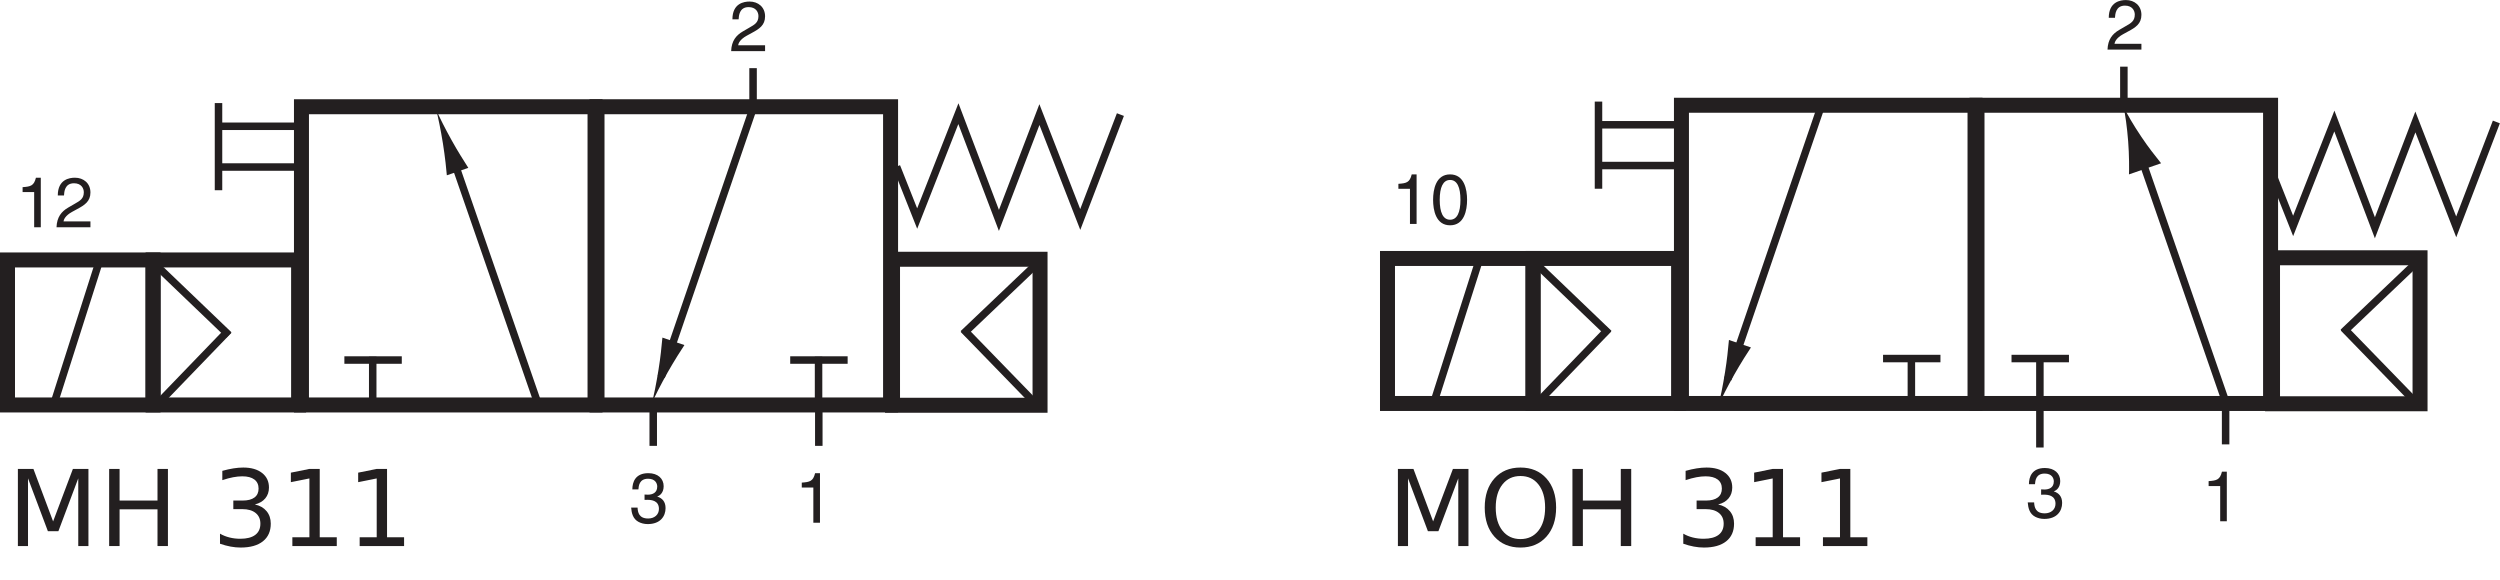 <?xml version="1.0" encoding="UTF-8"?>
<svg xmlns="http://www.w3.org/2000/svg" xmlns:xlink="http://www.w3.org/1999/xlink" width="8821.58" height="2048" viewBox="0 0 8821.58 2048" version="1.1">
<defs>
<g>
<symbol overflow="visible" id="glyph0-0">
<path style="stroke:none;" d="M 18.594 65.984 L 18.594 -263.188 L 205.219 -263.188 L 205.219 65.984 Z M 39.547 45.203 L 184.453 45.203 L 184.453 -242.219 L 39.547 -242.219 Z M 39.547 45.203 "/>
</symbol>
<symbol overflow="visible" id="glyph0-1">
<path style="stroke:none;" d="M 36.641 -272.109 L 91.5 -272.109 L 160.938 -86.938 L 230.734 -272.109 L 285.594 -272.109 L 285.594 0 L 249.688 0 L 249.688 -238.938 L 179.531 -52.312 L 142.531 -52.312 L 72.359 -238.938 L 72.359 0 L 36.641 0 Z M 36.641 -272.109 "/>
</symbol>
<symbol overflow="visible" id="glyph0-2">
<path style="stroke:none;" d="M 36.641 -272.109 L 73.453 -272.109 L 73.453 -160.562 L 207.234 -160.562 L 207.234 -272.109 L 244.047 -272.109 L 244.047 0 L 207.234 0 L 207.234 -129.578 L 73.453 -129.578 L 73.453 0 L 36.641 0 Z M 36.641 -272.109 "/>
</symbol>
<symbol overflow="visible" id="glyph0-3">
<path style="stroke:none;" d=""/>
</symbol>
<symbol overflow="visible" id="glyph0-4">
<path style="stroke:none;" d="M 151.453 -146.719 C 169.078 -142.945 182.836 -135.109 192.734 -123.203 C 202.641 -111.297 207.594 -96.594 207.594 -79.094 C 207.594 -52.25 198.359 -31.473 179.891 -16.766 C 161.422 -2.066 135.176 5.281 101.156 5.281 C 89.727 5.281 77.969 4.156 65.875 1.906 C 53.789 -0.332 41.312 -3.703 28.438 -8.203 L 28.438 -43.734 C 38.633 -37.785 49.805 -33.289 61.953 -30.25 C 74.109 -27.219 86.812 -25.703 100.062 -25.703 C 123.145 -25.703 140.727 -30.254 152.812 -39.359 C 164.906 -48.473 170.953 -61.719 170.953 -79.094 C 170.953 -95.133 165.332 -107.68 154.094 -116.734 C 142.852 -125.785 127.211 -130.312 107.172 -130.312 L 75.453 -130.312 L 75.453 -160.562 L 108.625 -160.562 C 126.727 -160.562 140.578 -164.176 150.172 -171.406 C 159.773 -178.645 164.578 -189.066 164.578 -202.672 C 164.578 -216.641 159.625 -227.359 149.719 -234.828 C 139.82 -242.305 125.641 -246.047 107.172 -246.047 C 97.086 -246.047 86.27 -244.953 74.719 -242.766 C 63.176 -240.578 50.484 -237.176 36.641 -232.562 L 36.641 -265.375 C 50.609 -269.258 63.695 -272.172 75.906 -274.109 C 88.125 -276.055 99.641 -277.031 110.453 -277.031 C 138.398 -277.031 160.516 -270.68 176.797 -257.984 C 193.078 -245.285 201.219 -228.125 201.219 -206.5 C 201.219 -191.438 196.898 -178.707 188.266 -168.312 C 179.641 -157.926 167.367 -150.727 151.453 -146.719 Z M 151.453 -146.719 "/>
</symbol>
<symbol overflow="visible" id="glyph0-5">
<path style="stroke:none;" d="M 46.297 -30.984 L 106.438 -30.984 L 106.438 -238.578 L 41.016 -225.453 L 41.016 -258.984 L 106.078 -272.109 L 142.891 -272.109 L 142.891 -30.984 L 203.031 -30.984 L 203.031 0 L 46.297 0 Z M 46.297 -30.984 "/>
</symbol>
<symbol overflow="visible" id="glyph0-6">
<path style="stroke:none;" d="M 147.078 -247.141 C 120.348 -247.141 99.113 -237.176 83.375 -217.25 C 67.645 -197.32 59.781 -170.164 59.781 -135.781 C 59.781 -101.52 67.645 -74.426 83.375 -54.5 C 99.113 -34.57 120.348 -24.609 147.078 -24.609 C 173.805 -24.609 194.977 -34.57 210.594 -54.5 C 226.207 -74.426 234.016 -101.52 234.016 -135.781 C 234.016 -170.164 226.207 -197.32 210.594 -217.25 C 194.977 -237.176 173.805 -247.141 147.078 -247.141 Z M 147.078 -277.031 C 185.234 -277.031 215.734 -264.238 238.578 -238.656 C 261.422 -213.082 272.844 -178.789 272.844 -135.781 C 272.844 -92.895 261.422 -58.66 238.578 -33.078 C 215.734 -7.504 185.234 5.281 147.078 5.281 C 108.805 5.281 78.219 -7.473 55.312 -32.984 C 32.406 -58.504 20.953 -92.77 20.953 -135.781 C 20.953 -178.789 32.406 -213.082 55.312 -238.656 C 78.219 -264.238 108.805 -277.031 147.078 -277.031 Z M 147.078 -277.031 "/>
</symbol>
</g>
</defs>
<g id="surface1">
<path style="fill:none;stroke-width:8.504;stroke-linecap:butt;stroke-linejoin:miter;stroke:rgb(13.725%,12.157%,12.549%);stroke-opacity:1;stroke-miterlimit:4;" d="M 589.926 99.34 L 506.25 99.34 L 506.25 182.152 L 589.926 182.152 Z M 589.926 99.34 " transform="matrix(6.221,0,0,-6.221,0,2048)"/>
<path style="fill:none;stroke-width:4.252;stroke-linecap:butt;stroke-linejoin:miter;stroke:rgb(13.725%,12.157%,12.549%);stroke-opacity:1;stroke-miterlimit:4;" d="M 546.344 139.871 L 589.078 180.531 Z M 546.344 139.871 " transform="matrix(6.221,0,0,-6.221,0,2048)"/>
<path style="fill:none;stroke-width:4.252;stroke-linecap:butt;stroke-linejoin:miter;stroke:rgb(13.725%,12.157%,12.549%);stroke-opacity:1;stroke-miterlimit:4;" d="M 588.496 99.101 L 546.504 142.344 " transform="matrix(6.221,0,0,-6.221,0,2048)"/>
<path style="fill:none;stroke-width:8.504;stroke-linecap:butt;stroke-linejoin:miter;stroke:rgb(13.725%,12.157%,12.549%);stroke-opacity:1;stroke-miterlimit:4;" d="M 86.832 99.508 L 169.375 99.508 L 169.375 181.762 L 86.832 181.762 Z M 86.832 99.508 " transform="matrix(6.221,0,0,-6.221,0,2048)"/>
<path style="fill:none;stroke-width:4.252;stroke-linecap:butt;stroke-linejoin:miter;stroke:rgb(13.725%,12.157%,12.549%);stroke-opacity:1;stroke-miterlimit:4;" d="M 129.82 139.199 L 87.402 179.844 Z M 129.82 139.199 " transform="matrix(6.221,0,0,-6.221,0,2048)"/>
<path style="fill:none;stroke-width:4.252;stroke-linecap:butt;stroke-linejoin:miter;stroke:rgb(13.725%,12.157%,12.549%);stroke-opacity:1;stroke-miterlimit:4;" d="M 88.242 98.871 L 129.664 141.816 " transform="matrix(6.221,0,0,-6.221,0,2048)"/>
<path style="fill:none;stroke-width:8.504;stroke-linecap:butt;stroke-linejoin:miter;stroke:rgb(13.725%,12.157%,12.549%);stroke-opacity:1;stroke-miterlimit:4;" d="M 4.254 99.508 L 86.797 99.508 L 86.797 181.758 L 4.254 181.758 Z M 4.254 99.508 " transform="matrix(6.221,0,0,-6.221,0,2048)"/>
<path style="fill:none;stroke-width:4.252;stroke-linecap:butt;stroke-linejoin:miter;stroke:rgb(13.725%,12.157%,12.549%);stroke-opacity:1;stroke-miterlimit:4;" d="M 56.445 181.355 L 29.902 98.067 " transform="matrix(6.221,0,0,-6.221,0,2048)"/>
<path style="fill:none;stroke-width:4.252;stroke-linecap:butt;stroke-linejoin:miter;stroke:rgb(13.725%,12.157%,12.549%);stroke-opacity:1;stroke-miterlimit:4;" d="M 123.941 234.465 L 169.918 234.465 " transform="matrix(6.221,0,0,-6.221,0,2048)"/>
<path style="fill:none;stroke-width:4.252;stroke-linecap:butt;stroke-linejoin:miter;stroke:rgb(13.725%,12.157%,12.549%);stroke-opacity:1;stroke-miterlimit:4;" d="M 124.758 257.582 L 170.73 257.582 " transform="matrix(6.221,0,0,-6.221,0,2048)"/>
<path style="fill:none;stroke-width:4.252;stroke-linecap:butt;stroke-linejoin:miter;stroke:rgb(13.725%,12.157%,12.549%);stroke-opacity:1;stroke-miterlimit:4;" d="M 123.941 270.742 L 123.941 221.309 " transform="matrix(6.221,0,0,-6.221,0,2048)"/>
<path style=" stroke:none;fill-rule:nonzero;fill:rgb(13.725%,12.157%,12.549%);fill-opacity:1;" d="M 143.961 801.973 L 120.559 801.973 L 120.559 677.793 L 79.734 677.793 L 79.734 660.395 C 108.117 658.402 119.805 655.652 126.805 627.055 L 143.961 627.055 L 143.961 801.973 "/>
<path style=" stroke:none;fill-rule:nonzero;fill:rgb(13.725%,12.157%,12.549%);fill-opacity:1;" d="M 203.914 689.75 C 203.914 632.766 245.469 627.055 264.398 627.055 C 294.75 627.055 319.125 646.688 319.125 679.273 C 319.125 710.672 298.469 723.844 272.371 737.773 L 254.191 747.73 C 230.328 760.902 225.078 774.605 224.082 781.32 L 319.125 781.32 L 319.125 801.973 L 199.441 801.973 C 200.703 765.641 217.109 746.25 240.484 732.547 L 263.645 719.109 C 282.332 708.414 295.746 701.199 295.746 678.328 C 295.746 664.379 286.781 646.688 261.141 646.688 C 228.066 646.688 226.586 677.551 225.809 689.75 L 203.914 689.75 "/>
<path style="fill:none;stroke-width:8.504;stroke-linecap:butt;stroke-linejoin:miter;stroke:rgb(13.725%,12.157%,12.549%);stroke-opacity:1;stroke-miterlimit:4;" d="M 337.512 99.508 L 170.992 99.508 L 170.992 268.664 L 337.512 268.664 Z M 337.512 99.508 " transform="matrix(6.221,0,0,-6.221,0,2048)"/>
<path style="fill:none;stroke-width:8.504;stroke-linecap:butt;stroke-linejoin:miter;stroke:rgb(13.725%,12.157%,12.549%);stroke-opacity:1;stroke-miterlimit:4;" d="M 505.145 99.508 L 338.633 99.508 L 338.633 268.664 L 505.145 268.664 Z M 505.145 99.508 " transform="matrix(6.221,0,0,-6.221,0,2048)"/>
<path style="fill-rule:nonzero;fill:rgb(13.725%,12.157%,12.549%);fill-opacity:1;stroke-width:4.252;stroke-linecap:butt;stroke-linejoin:miter;stroke:rgb(13.725%,12.157%,12.549%);stroke-opacity:1;stroke-miterlimit:4;" d="M 255.676 243.07 L 304.938 100.852 " transform="matrix(6.221,0,0,-6.221,0,2048)"/>
<path style=" stroke:none;fill-rule:nonzero;fill:rgb(13.725%,12.157%,12.549%);fill-opacity:1;" d="M 1593.824 495.191 C 1616.16 535.387 1632.664 560.781 1652.516 592.328 L 1576.719 618.566 C 1575.914 605.129 1570.203 551.332 1562.895 505.961 C 1555.043 457.402 1546.172 414.074 1538.832 386.52 C 1550.133 412.742 1569.938 452.277 1593.824 495.191 "/>
<path style="fill-rule:nonzero;fill:rgb(13.725%,12.157%,12.549%);fill-opacity:1;stroke-width:4.252;stroke-linecap:butt;stroke-linejoin:miter;stroke:rgb(13.725%,12.157%,12.549%);stroke-opacity:1;stroke-miterlimit:4;" d="M 427.484 268.652 L 375.063 115.461 " transform="matrix(6.221,0,0,-6.221,0,2048)"/>
<path style=" stroke:none;fill-rule:nonzero;fill:rgb(13.725%,12.157%,12.549%);fill-opacity:1;" d="M 2323.738 1304.012 C 2331.082 1258.566 2333.73 1228.34 2337.426 1191.23 L 2415.043 1217.621 C 2407.363 1228.707 2378.105 1274.613 2355.453 1314.734 C 2331.273 1357.723 2311.254 1397.355 2299.855 1423.602 C 2307.168 1395.992 2316.062 1352.594 2323.738 1304.012 "/>
<path style="fill:none;stroke-width:4.252;stroke-linecap:butt;stroke-linejoin:miter;stroke:rgb(13.725%,12.157%,12.549%);stroke-opacity:1;stroke-miterlimit:4;" d="M 448.215 124.988 L 480.793 124.988 " transform="matrix(6.221,0,0,-6.221,0,2048)"/>
<path style="fill:none;stroke-width:4.252;stroke-linecap:butt;stroke-linejoin:miter;stroke:rgb(13.725%,12.157%,12.549%);stroke-opacity:1;stroke-miterlimit:4;" d="M 464.297 98.273 L 464.297 126.891 " transform="matrix(6.221,0,0,-6.221,0,2048)"/>
<path style="fill:none;stroke-width:4.252;stroke-linecap:butt;stroke-linejoin:miter;stroke:rgb(13.725%,12.157%,12.549%);stroke-opacity:1;stroke-miterlimit:4;" d="M 195.336 124.988 L 227.898 124.988 " transform="matrix(6.221,0,0,-6.221,0,2048)"/>
<path style="fill:none;stroke-width:4.252;stroke-linecap:butt;stroke-linejoin:miter;stroke:rgb(13.725%,12.157%,12.549%);stroke-opacity:1;stroke-miterlimit:4;" d="M 211.41 98.273 L 211.41 126.891 " transform="matrix(6.221,0,0,-6.221,0,2048)"/>
<path style=" stroke:none;fill-rule:nonzero;fill:rgb(13.725%,12.157%,12.549%);fill-opacity:1;" d="M 2893.391 1844.574 L 2869.988 1844.574 L 2869.988 1720.395 L 2829.164 1720.395 L 2829.164 1702.969 C 2857.52 1700.977 2869.234 1698.23 2876.207 1669.629 L 2893.391 1669.629 L 2893.391 1844.574 "/>
<path style=" stroke:none;fill-rule:nonzero;fill:rgb(13.725%,12.157%,12.549%);fill-opacity:1;" d="M 2274.363 1745.035 C 2278.109 1745.277 2282.062 1745.547 2285.809 1745.547 C 2302.723 1745.547 2319.125 1738.789 2319.125 1716.918 C 2319.125 1706.445 2312.926 1689.289 2286.828 1689.289 C 2255.723 1689.289 2253.707 1714.684 2252.707 1726.859 L 2231.324 1726.859 C 2231.324 1701.219 2241.777 1669.629 2287.773 1669.629 C 2321.629 1669.629 2341.801 1689.047 2341.801 1715.68 C 2341.801 1738.062 2328.871 1748.754 2319.414 1751.742 L 2319.414 1752.254 C 2336.332 1757.719 2348.508 1769.652 2348.508 1793.055 C 2348.508 1821.656 2330.109 1849.312 2285.566 1849.312 C 2272.641 1849.312 2261.676 1846.055 2253.223 1841.586 C 2233.801 1831.379 2228.582 1811.207 2227.094 1791.062 L 2249.719 1791.062 C 2250.473 1807.488 2254.461 1829.629 2287.07 1829.629 C 2309.457 1829.629 2325.125 1815.945 2325.125 1795.777 C 2325.125 1766.445 2299.246 1763.699 2284.328 1763.699 C 2281.07 1763.699 2277.59 1763.941 2274.363 1763.941 L 2274.363 1745.035 "/>
<path style=" stroke:none;fill-rule:nonzero;fill:rgb(13.725%,12.157%,12.549%);fill-opacity:1;" d="M 2584.449 68.145 C 2584.449 11.188 2626 5.449 2644.93 5.449 C 2675.258 5.449 2699.66 25.082 2699.66 57.695 C 2699.66 89.066 2679.004 102.238 2652.883 116.168 L 2634.727 126.129 C 2610.84 139.297 2605.613 153.008 2604.617 159.715 L 2699.66 159.715 L 2699.66 180.371 L 2579.977 180.371 C 2581.215 144.039 2597.668 124.648 2621.047 110.941 L 2644.152 97.504 C 2662.84 86.809 2676.277 79.594 2676.277 56.723 C 2676.277 42.777 2667.316 25.082 2641.703 25.082 C 2608.605 25.082 2607.094 55.945 2606.34 68.145 L 2584.449 68.145 "/>
<path style="fill:none;stroke-width:4.252;stroke-linecap:butt;stroke-linejoin:miter;stroke:rgb(13.725%,12.157%,12.549%);stroke-opacity:1;stroke-miterlimit:4;" d="M 464.434 76.309 L 464.434 97.594 " transform="matrix(6.221,0,0,-6.221,0,2048)"/>
<path style="fill:none;stroke-width:4.252;stroke-linecap:butt;stroke-linejoin:miter;stroke:rgb(13.725%,12.157%,12.549%);stroke-opacity:1;stroke-miterlimit:4;" d="M 370.52 76.309 L 370.52 97.594 " transform="matrix(6.221,0,0,-6.221,0,2048)"/>
<path style="fill:none;stroke-width:4.252;stroke-linecap:butt;stroke-linejoin:miter;stroke:rgb(13.725%,12.157%,12.549%);stroke-opacity:1;stroke-miterlimit:4;" d="M 427.148 269.277 L 427.148 290.551 " transform="matrix(6.221,0,0,-6.221,0,2048)"/>
<path style="fill:none;stroke-width:4.252;stroke-linecap:butt;stroke-linejoin:miter;stroke:rgb(13.725%,12.157%,12.549%);stroke-opacity:1;stroke-miterlimit:4;" d="M 508.535 234.73 L 520.234 205.238 L 543.613 264.742 L 566.602 204.184 L 589.57 264.215 L 612.734 204.711 L 635.508 264.215 " transform="matrix(6.221,0,0,-6.221,0,2048)"/>
<g style="fill:rgb(13.725%,12.157%,12.549%);fill-opacity:1;">
  <use xlink:href="#glyph0-1" x="26.465" y="1926.808"/>
  <use xlink:href="#glyph0-2" x="348.518" y="1926.808"/>
  <use xlink:href="#glyph0-3" x="629.199" y="1926.808"/>
  <use xlink:href="#glyph0-4" x="747.85" y="1926.808"/>
  <use xlink:href="#glyph0-5" x="985.335" y="1926.808"/>
  <use xlink:href="#glyph0-5" x="1222.82" y="1926.808"/>
</g>
<path style="fill:none;stroke-width:8.504;stroke-linecap:butt;stroke-linejoin:miter;stroke:rgb(13.725%,12.157%,12.549%);stroke-opacity:1;stroke-miterlimit:4;" d="M 1372.68 100.188 L 1289 100.188 L 1289 182.996 L 1372.68 182.996 Z M 1372.68 100.188 " transform="matrix(6.221,0,0,-6.221,0,2048)"/>
<path style="fill:none;stroke-width:4.252;stroke-linecap:butt;stroke-linejoin:miter;stroke:rgb(13.725%,12.157%,12.549%);stroke-opacity:1;stroke-miterlimit:4;" d="M 1329.09 140.719 L 1371.83 181.379 Z M 1329.09 140.719 " transform="matrix(6.221,0,0,-6.221,0,2048)"/>
<path style="fill:none;stroke-width:4.252;stroke-linecap:butt;stroke-linejoin:miter;stroke:rgb(13.725%,12.157%,12.549%);stroke-opacity:1;stroke-miterlimit:4;" d="M 1371.25 99.945 L 1329.25 143.188 " transform="matrix(6.221,0,0,-6.221,0,2048)"/>
<path style="fill:none;stroke-width:8.504;stroke-linecap:butt;stroke-linejoin:miter;stroke:rgb(13.725%,12.157%,12.549%);stroke-opacity:1;stroke-miterlimit:4;" d="M 869.578 100.352 L 952.125 100.352 L 952.125 182.605 L 869.578 182.605 Z M 869.578 100.352 " transform="matrix(6.221,0,0,-6.221,0,2048)"/>
<path style="fill:none;stroke-width:4.252;stroke-linecap:butt;stroke-linejoin:miter;stroke:rgb(13.725%,12.157%,12.549%);stroke-opacity:1;stroke-miterlimit:4;" d="M 912.566 140.043 L 870.152 180.688 Z M 912.566 140.043 " transform="matrix(6.221,0,0,-6.221,0,2048)"/>
<path style="fill:none;stroke-width:4.252;stroke-linecap:butt;stroke-linejoin:miter;stroke:rgb(13.725%,12.157%,12.549%);stroke-opacity:1;stroke-miterlimit:4;" d="M 870.992 99.719 L 912.41 142.66 " transform="matrix(6.221,0,0,-6.221,0,2048)"/>
<path style="fill:none;stroke-width:8.504;stroke-linecap:butt;stroke-linejoin:miter;stroke:rgb(13.725%,12.157%,12.549%);stroke-opacity:1;stroke-miterlimit:4;" d="M 787.004 100.352 L 869.547 100.352 L 869.547 182.602 L 787.004 182.602 Z M 787.004 100.352 " transform="matrix(6.221,0,0,-6.221,0,2048)"/>
<path style="fill:none;stroke-width:4.252;stroke-linecap:butt;stroke-linejoin:miter;stroke:rgb(13.725%,12.157%,12.549%);stroke-opacity:1;stroke-miterlimit:4;" d="M 839.195 182.203 L 812.652 98.91 " transform="matrix(6.221,0,0,-6.221,0,2048)"/>
<path style="fill:none;stroke-width:4.252;stroke-linecap:butt;stroke-linejoin:miter;stroke:rgb(13.725%,12.157%,12.549%);stroke-opacity:1;stroke-miterlimit:4;" d="M 906.688 235.309 L 952.668 235.309 " transform="matrix(6.221,0,0,-6.221,0,2048)"/>
<path style="fill:none;stroke-width:4.252;stroke-linecap:butt;stroke-linejoin:miter;stroke:rgb(13.725%,12.157%,12.549%);stroke-opacity:1;stroke-miterlimit:4;" d="M 907.504 258.43 L 953.48 258.43 " transform="matrix(6.221,0,0,-6.221,0,2048)"/>
<path style="fill:none;stroke-width:4.252;stroke-linecap:butt;stroke-linejoin:miter;stroke:rgb(13.725%,12.157%,12.549%);stroke-opacity:1;stroke-miterlimit:4;" d="M 906.688 271.586 L 906.688 222.152 " transform="matrix(6.221,0,0,-6.221,0,2048)"/>
<path style="fill:none;stroke-width:8.504;stroke-linecap:butt;stroke-linejoin:miter;stroke:rgb(13.725%,12.157%,12.549%);stroke-opacity:1;stroke-miterlimit:4;" d="M 1120.26 100.352 L 953.738 100.352 L 953.738 269.508 L 1120.26 269.508 Z M 1120.26 100.352 " transform="matrix(6.221,0,0,-6.221,0,2048)"/>
<path style="fill:none;stroke-width:8.504;stroke-linecap:butt;stroke-linejoin:miter;stroke:rgb(13.725%,12.157%,12.549%);stroke-opacity:1;stroke-miterlimit:4;" d="M 1287.9 100.352 L 1121.38 100.352 L 1121.38 269.508 L 1287.9 269.508 Z M 1287.9 100.352 " transform="matrix(6.221,0,0,-6.221,0,2048)"/>
<path style="fill-rule:nonzero;fill:rgb(13.725%,12.157%,12.549%);fill-opacity:1;stroke-width:4.252;stroke-linecap:butt;stroke-linejoin:miter;stroke:rgb(13.725%,12.157%,12.549%);stroke-opacity:1;stroke-miterlimit:4;" d="M 1212.79 244.68 L 1262.23 101.918 " transform="matrix(6.221,0,0,-6.221,0,2048)"/>
<path style=" stroke:none;fill-rule:nonzero;fill:rgb(13.725%,12.157%,12.549%);fill-opacity:1;" d="M 7555.824 482.438 C 7581.953 521.512 7601.801 545.812 7625.688 576.113 L 7512.34 615.363 C 7513.211 601.266 7513.211 545.328 7509.477 498.523 C 7505.559 448.414 7499.336 403.938 7492.93 375.969 C 7505.309 401.949 7527.77 440.738 7555.824 482.438 "/>
<path style="fill-rule:nonzero;fill:rgb(13.725%,12.157%,12.549%);fill-opacity:1;stroke-width:4.252;stroke-linecap:butt;stroke-linejoin:miter;stroke:rgb(13.725%,12.157%,12.549%);stroke-opacity:1;stroke-miterlimit:4;" d="M 1032.42 267.301 L 980 114.105 " transform="matrix(6.221,0,0,-6.221,0,2048)"/>
<path style=" stroke:none;fill-rule:nonzero;fill:rgb(13.725%,12.157%,12.549%);fill-opacity:1;" d="M 6087.145 1312.426 C 6094.484 1266.98 6097.109 1236.777 6100.824 1199.641 L 6178.445 1226.031 C 6170.738 1237.113 6141.48 1283.016 6118.859 1323.137 C 6094.68 1366.133 6074.629 1405.793 6063.23 1432.012 C 6070.57 1404.402 6079.469 1361 6087.145 1312.426 "/>
<path style="fill:none;stroke-width:4.252;stroke-linecap:butt;stroke-linejoin:miter;stroke:rgb(13.725%,12.157%,12.549%);stroke-opacity:1;stroke-miterlimit:4;" d="M 1140.96 125.836 L 1173.54 125.836 " transform="matrix(6.221,0,0,-6.221,0,2048)"/>
<path style="fill:none;stroke-width:4.252;stroke-linecap:butt;stroke-linejoin:miter;stroke:rgb(13.725%,12.157%,12.549%);stroke-opacity:1;stroke-miterlimit:4;" d="M 1157.05 75.375 L 1157.05 127.734 " transform="matrix(6.221,0,0,-6.221,0,2048)"/>
<path style="fill:none;stroke-width:4.252;stroke-linecap:butt;stroke-linejoin:miter;stroke:rgb(13.725%,12.157%,12.549%);stroke-opacity:1;stroke-miterlimit:4;" d="M 1068.09 125.836 L 1100.65 125.836 " transform="matrix(6.221,0,0,-6.221,0,2048)"/>
<path style="fill:none;stroke-width:4.252;stroke-linecap:butt;stroke-linejoin:miter;stroke:rgb(13.725%,12.157%,12.549%);stroke-opacity:1;stroke-miterlimit:4;" d="M 1084.16 99.117 L 1084.16 127.734 " transform="matrix(6.221,0,0,-6.221,0,2048)"/>
<path style=" stroke:none;fill-rule:nonzero;fill:rgb(13.725%,12.157%,12.549%);fill-opacity:1;" d="M 7857.613 1839.301 L 7834.223 1839.301 L 7834.223 1715.121 L 7793.41 1715.121 L 7793.41 1697.719 C 7821.781 1695.727 7833.477 1692.98 7840.441 1664.379 L 7857.613 1664.379 L 7857.613 1839.301 "/>
<path style=" stroke:none;fill-rule:nonzero;fill:rgb(13.725%,12.157%,12.549%);fill-opacity:1;" d="M 7202.34 1726.785 C 7206.137 1727.027 7210.055 1727.32 7213.848 1727.32 C 7230.77 1727.32 7247.133 1720.562 7247.133 1698.691 C 7247.133 1688.219 7240.973 1671.062 7214.844 1671.062 C 7183.738 1671.062 7181.688 1696.457 7180.691 1708.633 L 7159.352 1708.633 C 7159.352 1682.992 7169.805 1651.402 7215.777 1651.402 C 7249.621 1651.402 7269.777 1670.82 7269.777 1697.453 C 7269.777 1719.836 7256.836 1730.527 7247.445 1733.516 L 7247.445 1734.027 C 7264.363 1739.496 7276.496 1751.426 7276.496 1774.828 C 7276.496 1803.43 7258.082 1831.086 7213.602 1831.086 C 7200.66 1831.086 7189.648 1827.828 7181.25 1823.359 C 7161.84 1813.152 7156.613 1792.98 7155.121 1772.836 L 7177.703 1772.836 C 7178.512 1789.238 7182.496 1811.402 7215.094 1811.402 C 7237.426 1811.402 7253.105 1797.719 7253.105 1777.551 C 7253.105 1748.219 7227.227 1745.473 7212.355 1745.473 C 7209.059 1745.473 7205.574 1745.715 7202.34 1745.715 L 7202.34 1726.785 "/>
<path style=" stroke:none;fill-rule:nonzero;fill:rgb(13.725%,12.157%,12.549%);fill-opacity:1;" d="M 7441.047 62.871 C 7441.047 5.934 7482.602 0.176 7501.578 0.176 C 7531.875 0.176 7556.262 19.832 7556.262 52.426 C 7556.262 83.816 7535.605 96.992 7509.477 110.918 L 7491.312 120.875 C 7467.484 134.055 7462.258 147.758 7461.266 154.465 L 7556.262 154.465 L 7556.262 175.117 L 7436.629 175.117 C 7437.871 138.789 7454.297 119.371 7477.688 105.691 L 7500.77 92.254 C 7519.496 81.559 7532.871 74.344 7532.871 51.449 C 7532.871 37.527 7523.91 19.832 7498.344 19.832 C 7465.246 19.832 7463.754 50.695 7462.945 62.871 L 7441.047 62.871 "/>
<path style="fill:none;stroke-width:4.252;stroke-linecap:butt;stroke-linejoin:miter;stroke:rgb(13.725%,12.157%,12.549%);stroke-opacity:1;stroke-miterlimit:4;" d="M 1262.4 77.152 L 1262.4 98.438 " transform="matrix(6.221,0,0,-6.221,0,2048)"/>
<path style="fill:none;stroke-width:4.252;stroke-linecap:butt;stroke-linejoin:miter;stroke:rgb(13.725%,12.157%,12.549%);stroke-opacity:1;stroke-miterlimit:4;" d="M 1204.69 270.121 L 1204.69 291.398 " transform="matrix(6.221,0,0,-6.221,0,2048)"/>
<path style="fill:none;stroke-width:4.252;stroke-linecap:butt;stroke-linejoin:miter;stroke:rgb(13.725%,12.157%,12.549%);stroke-opacity:1;stroke-miterlimit:4;" d="M 1289 230.551 L 1300.7 201.059 L 1324.08 260.563 L 1347.07 200.004 L 1370.03 260.035 L 1393.2 200.531 L 1415.97 260.035 " transform="matrix(6.221,0,0,-6.221,0,2048)"/>
<path style=" stroke:none;fill-rule:nonzero;fill:rgb(13.725%,12.157%,12.549%);fill-opacity:1;" d="M 4998.637 790.285 L 4975.234 790.285 L 4975.234 666.105 L 4934.41 666.105 L 4934.41 648.652 C 4962.793 646.738 4974.48 643.988 4981.453 615.363 L 4998.637 615.363 L 4998.637 790.285 "/>
<path style=" stroke:none;fill-rule:nonzero;fill:rgb(13.725%,12.157%,12.549%);fill-opacity:1;" d="M 5176.793 705.152 C 5176.793 668.828 5167.094 615.363 5116.816 615.363 C 5066.559 615.363 5056.867 668.828 5056.867 705.152 C 5056.867 741.484 5066.559 795.023 5116.816 795.023 C 5167.094 795.023 5176.793 741.484 5176.793 705.152 Z M 5153.387 705.152 C 5153.387 748.969 5141.941 775.34 5116.816 775.34 C 5091.711 775.34 5080.242 748.969 5080.242 705.152 C 5080.242 661.363 5091.711 635 5116.816 635 C 5141.941 635 5153.387 661.363 5153.387 705.152 "/>
<g style="fill:rgb(13.725%,12.157%,12.549%);fill-opacity:1;">
  <use xlink:href="#glyph0-1" x="4896.062" y="1926.808"/>
  <use xlink:href="#glyph0-6" x="5218.116" y="1926.808"/>
  <use xlink:href="#glyph0-2" x="5511.919" y="1926.808"/>
  <use xlink:href="#glyph0-3" x="5792.6" y="1926.808"/>
  <use xlink:href="#glyph0-4" x="5911.251" y="1926.808"/>
  <use xlink:href="#glyph0-5" x="6148.736" y="1926.808"/>
  <use xlink:href="#glyph0-5" x="6386.22" y="1926.808"/>
</g>
</g>
</svg>
